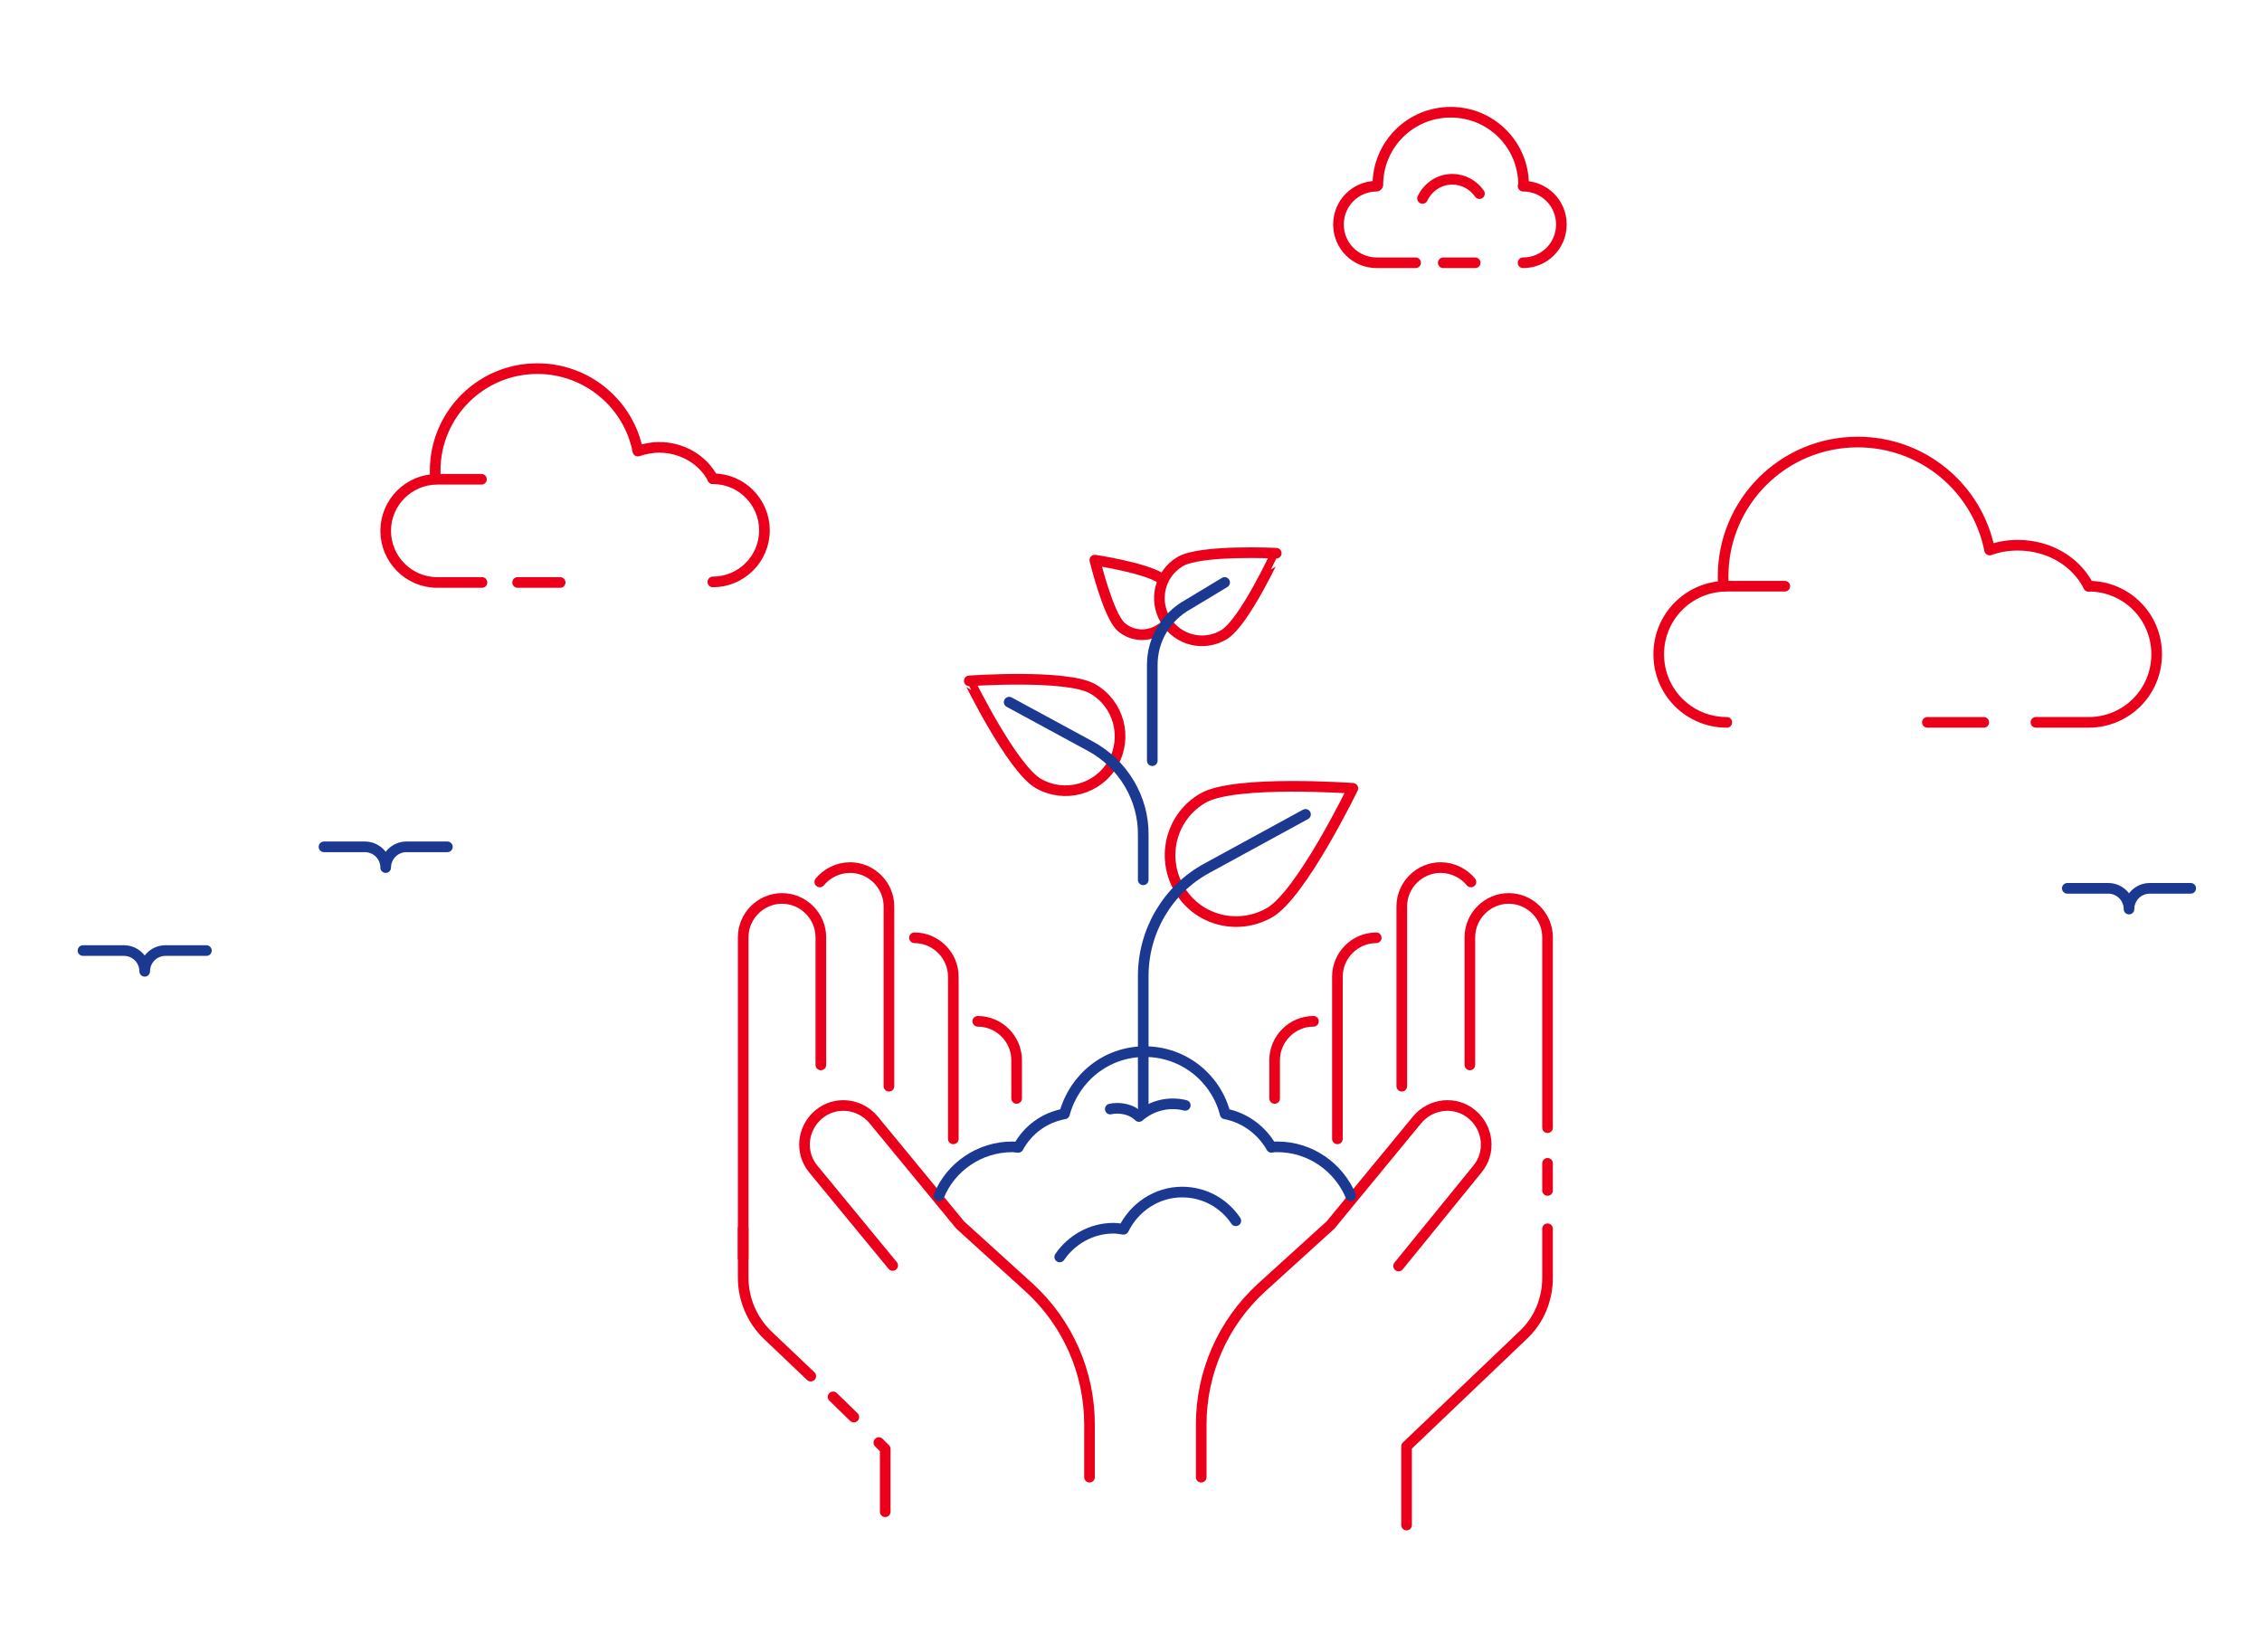 <svg xmlns="http://www.w3.org/2000/svg" xmlns:xlink="http://www.w3.org/1999/xlink" id="Layer_1" x="0px" y="0px" viewBox="0 0 425.2 310.5" style="enable-background:new 0 0 425.2 310.5;" xml:space="preserve">
<style type="text/css">
	.st0{fill:none;stroke:#EB001B;stroke-width:2;stroke-linecap:round;stroke-linejoin:round;stroke-miterlimit:10;}
	.st1{fill:none;stroke:#1B3990;stroke-width:2;stroke-linecap:round;stroke-linejoin:round;stroke-miterlimit:10;}
</style>
<g>
	<g>
		<g>
			<path class="st0" d="M183.8,192c4,0,7.3,3.3,7.3,7.3v7.2"></path>
			<path class="st0" d="M171.9,176.3c4,0,7.3,3.3,7.3,7.3v30.5"></path>
			<path class="st0" d="M154.1,165.8c1.3-1.6,3.4-2.7,5.7-2.7c4,0,7.3,3.3,7.3,7.3v33.8"></path>
			<path class="st0" d="M139.7,236.5v-60.3c0-4,3.3-7.3,7.3-7.3s7.3,3.3,7.3,7.3v24"></path>
			<path class="st0" d="M152.4,258.7l-8.1-7.7c-2.9-2.8-4.6-6.7-4.6-10.8V231"></path>
			<line class="st0" x1="160.5" y1="266.4" x2="156.6" y2="262.6"></line>
			<polyline class="st0" points="165.2,271.2 166.4,272.4 166.4,284.2    "></polyline>
			<path class="st0" d="M204.8,277.7v-9.9c0-9.8-4.1-19.1-11.3-25.7l-13-11.8l-16.3-19.8c-2.6-3.1-7.2-3.6-10.3-1s-3.6,7.2-1,10.3     l14.9,18.1"></path>
		</g>
		<g>
			<path class="st0" d="M246.9,192c-4,0-7.3,3.3-7.3,7.3v7.2"></path>
			<path class="st0" d="M258.7,176.3c-4,0-7.3,3.3-7.3,7.3v30.5"></path>
			<path class="st0" d="M276.5,165.8c-1.3-1.6-3.4-2.7-5.7-2.7c-4,0-7.3,3.3-7.3,7.3v33.8"></path>
			<path class="st0" d="M290.9,212v-35.8c0-4-3.3-7.3-7.3-7.3s-7.3,3.3-7.3,7.3v24"></path>
			<line class="st0" x1="290.9" y1="223.8" x2="290.9" y2="218.7"></line>
			<path class="st0" d="M290.9,231v9.2c0,4.1-1.6,8-4.6,10.8l-21.9,20.9v14.8"></path>
			<path class="st0" d="M225.8,277.7v-9.9c0-9.8,4.1-19.1,11.3-25.7l13-11.8l16.3-19.8c2.6-3.1,7.2-3.6,10.3-1     c3.1,2.6,3.6,7.2,1,10.3L262.9,238"></path>
		</g>
		<path class="st1" d="M253.9,224.8c-2.3-5.4-7.6-9.2-13.8-9.2c-0.4,0-0.7,0-1.1,0.1c-1.8-3.2-5-5.6-8.7-6.3    c-1.7-6.7-7.8-11.7-15.1-11.7s-13.3,5-15.1,11.7c-3.8,0.7-6.9,3-8.7,6.3c-0.4,0-0.7-0.1-1.1-0.1c-6.2,0-11.6,3.8-13.8,9.2"></path>
		<path class="st0" d="M238.6,171.6c-6,3.4-13.6,1.4-17-4.6s-1.4-13.6,4.6-17s28.1-1.8,28.1-1.8S244.6,168.2,238.6,171.6z"></path>
		<path class="st1" d="M245.4,153.1l-18.5,10.1c-7.4,4-12,11.8-12,20.3v24.7"></path>
		<path class="st0" d="M195.2,147.3c4.9,2.8,11.2,1.1,14-3.8c2.8-4.9,1.1-11.2-3.8-14c-4.9-2.8-23.2-1.5-23.2-1.5    S190.2,144.4,195.2,147.3z"></path>
		<path class="st1" d="M189.7,132l15.3,8.3c6.1,3.3,10,9.8,9.9,16.7v8.4"></path>
		<path class="st0" d="M218.2,108.7c-3.1-2-12.4-3.4-12.4-3.4s2.5,10.3,4.9,12.5c2.1,1.9,5.2,2,7.5,0.4"></path>
		<path class="st0" d="M230.1,119.3c-3.8,2.3-8.7,1.1-11-2.7s-1.1-8.7,2.7-11s18.1-1.6,18.1-1.6S233.9,117,230.1,119.3z"></path>
		<path class="st1" d="M216.6,143v-18c0-4.8,2.6-9.1,6.8-11.4l6.8-4.1"></path>
		<path class="st1" d="M222.8,207.8c-3.2-0.8-6.4,0.1-8.7,2.1c-0.7-0.7-1.7-1.2-2.7-1.4c-0.9-0.2-1.9-0.2-2.7,0"></path>
		<path class="st1" d="M199.2,236.3c2.2-3.2,5.9-5.4,10.1-5.4c0.6,0,1.3,0.1,1.9,0.2c2-4.1,6.2-7,11-7c4.2,0,7.9,2.1,10.1,5.4"></path>
	</g>
	<g>
		<path class="st0" d="M134,90c-1.8-3.5-5.7-5.9-10.1-5.9c-1.4,0-2.8,0.3-4,0.7c-1.7-8.8-9.5-15.5-18.9-15.5    c-10.6,0-19.2,8.6-19.2,19.2c0,0.5,0,0.9,0.1,1.4"></path>
		<path class="st0" d="M90.6,109.5h-8.4c-5.4,0-9.7-4.4-9.7-9.7l0,0c0-5.4,4.4-9.7,9.7-9.7h8.3"></path>
		<line class="st0" x1="105.3" y1="109.5" x2="97.3" y2="109.5"></line>
		<path class="st0" d="M134,90c5.4,0,9.7,4.4,9.7,9.7l0,0c0,5.4-4.4,9.7-9.7,9.7"></path>
	</g>
	<g>
		<path class="st0" d="M392.6,110.2c-2.4-4.7-7.5-7.7-13.3-7.7c-1.9,0-3.6,0.3-5.3,0.9c-2.3-11.6-12.5-20.3-24.8-20.3    c-14,0-25.3,11.3-25.3,25.3c0,0.7,0,1.2,0.1,1.8"></path>
		<path class="st0" d="M324.6,135.8c-7.1,0-12.8-5.7-12.8-12.8l0,0c0-7.1,5.7-12.8,12.8-12.8h10.9"></path>
		<line class="st0" x1="372.9" y1="135.8" x2="362.3" y2="135.8"></line>
		<path class="st0" d="M392.6,110.2c7.1,0,12.8,5.7,12.8,12.8l0,0c0,7.1-5.7,12.8-12.8,12.8h-9.9"></path>
	</g>
	<g>
		<path class="st0" d="M267.4,37.3c1-2.1,3.1-3.6,5.6-3.6c2.1,0,4,1.1,5.1,2.7"></path>
		<path class="st0" d="M266.1,49.4h-7.3c-4,0-7.2-3.2-7.2-7.2l0,0c0-4,3.2-7.2,7.2-7.2"></path>
		<line class="st0" x1="277.3" y1="49.4" x2="271.3" y2="49.4"></line>
		<path class="st0" d="M286.3,35c4,0,7.2,3.2,7.2,7.2l0,0c0,4-3.2,7.2-7.2,7.2"></path>
		<path class="st0" d="M259,34.8c0-7.6,6.1-13.7,13.7-13.7s13.7,6.1,13.7,13.7"></path>
	</g>
	<path class="st1" d="M38.8,178.7h-7.7c-2.2,0-3.9,1.8-3.9,3.9l0,0l0,0c0-2.2-1.8-3.9-3.9-3.9h-7.7"></path>
	<path class="st1" d="M84.1,159.2h-7.7c-2.2,0-3.9,1.8-3.9,3.9l0,0l0,0c0-2.2-1.8-3.9-3.9-3.9h-7.7"></path>
	<path class="st1" d="M411.8,167h-7.7c-2.2,0-3.9,1.8-3.9,3.9l0,0l0,0c0-2.2-1.8-3.9-3.9-3.9h-7.7"></path>
</g>
</svg>